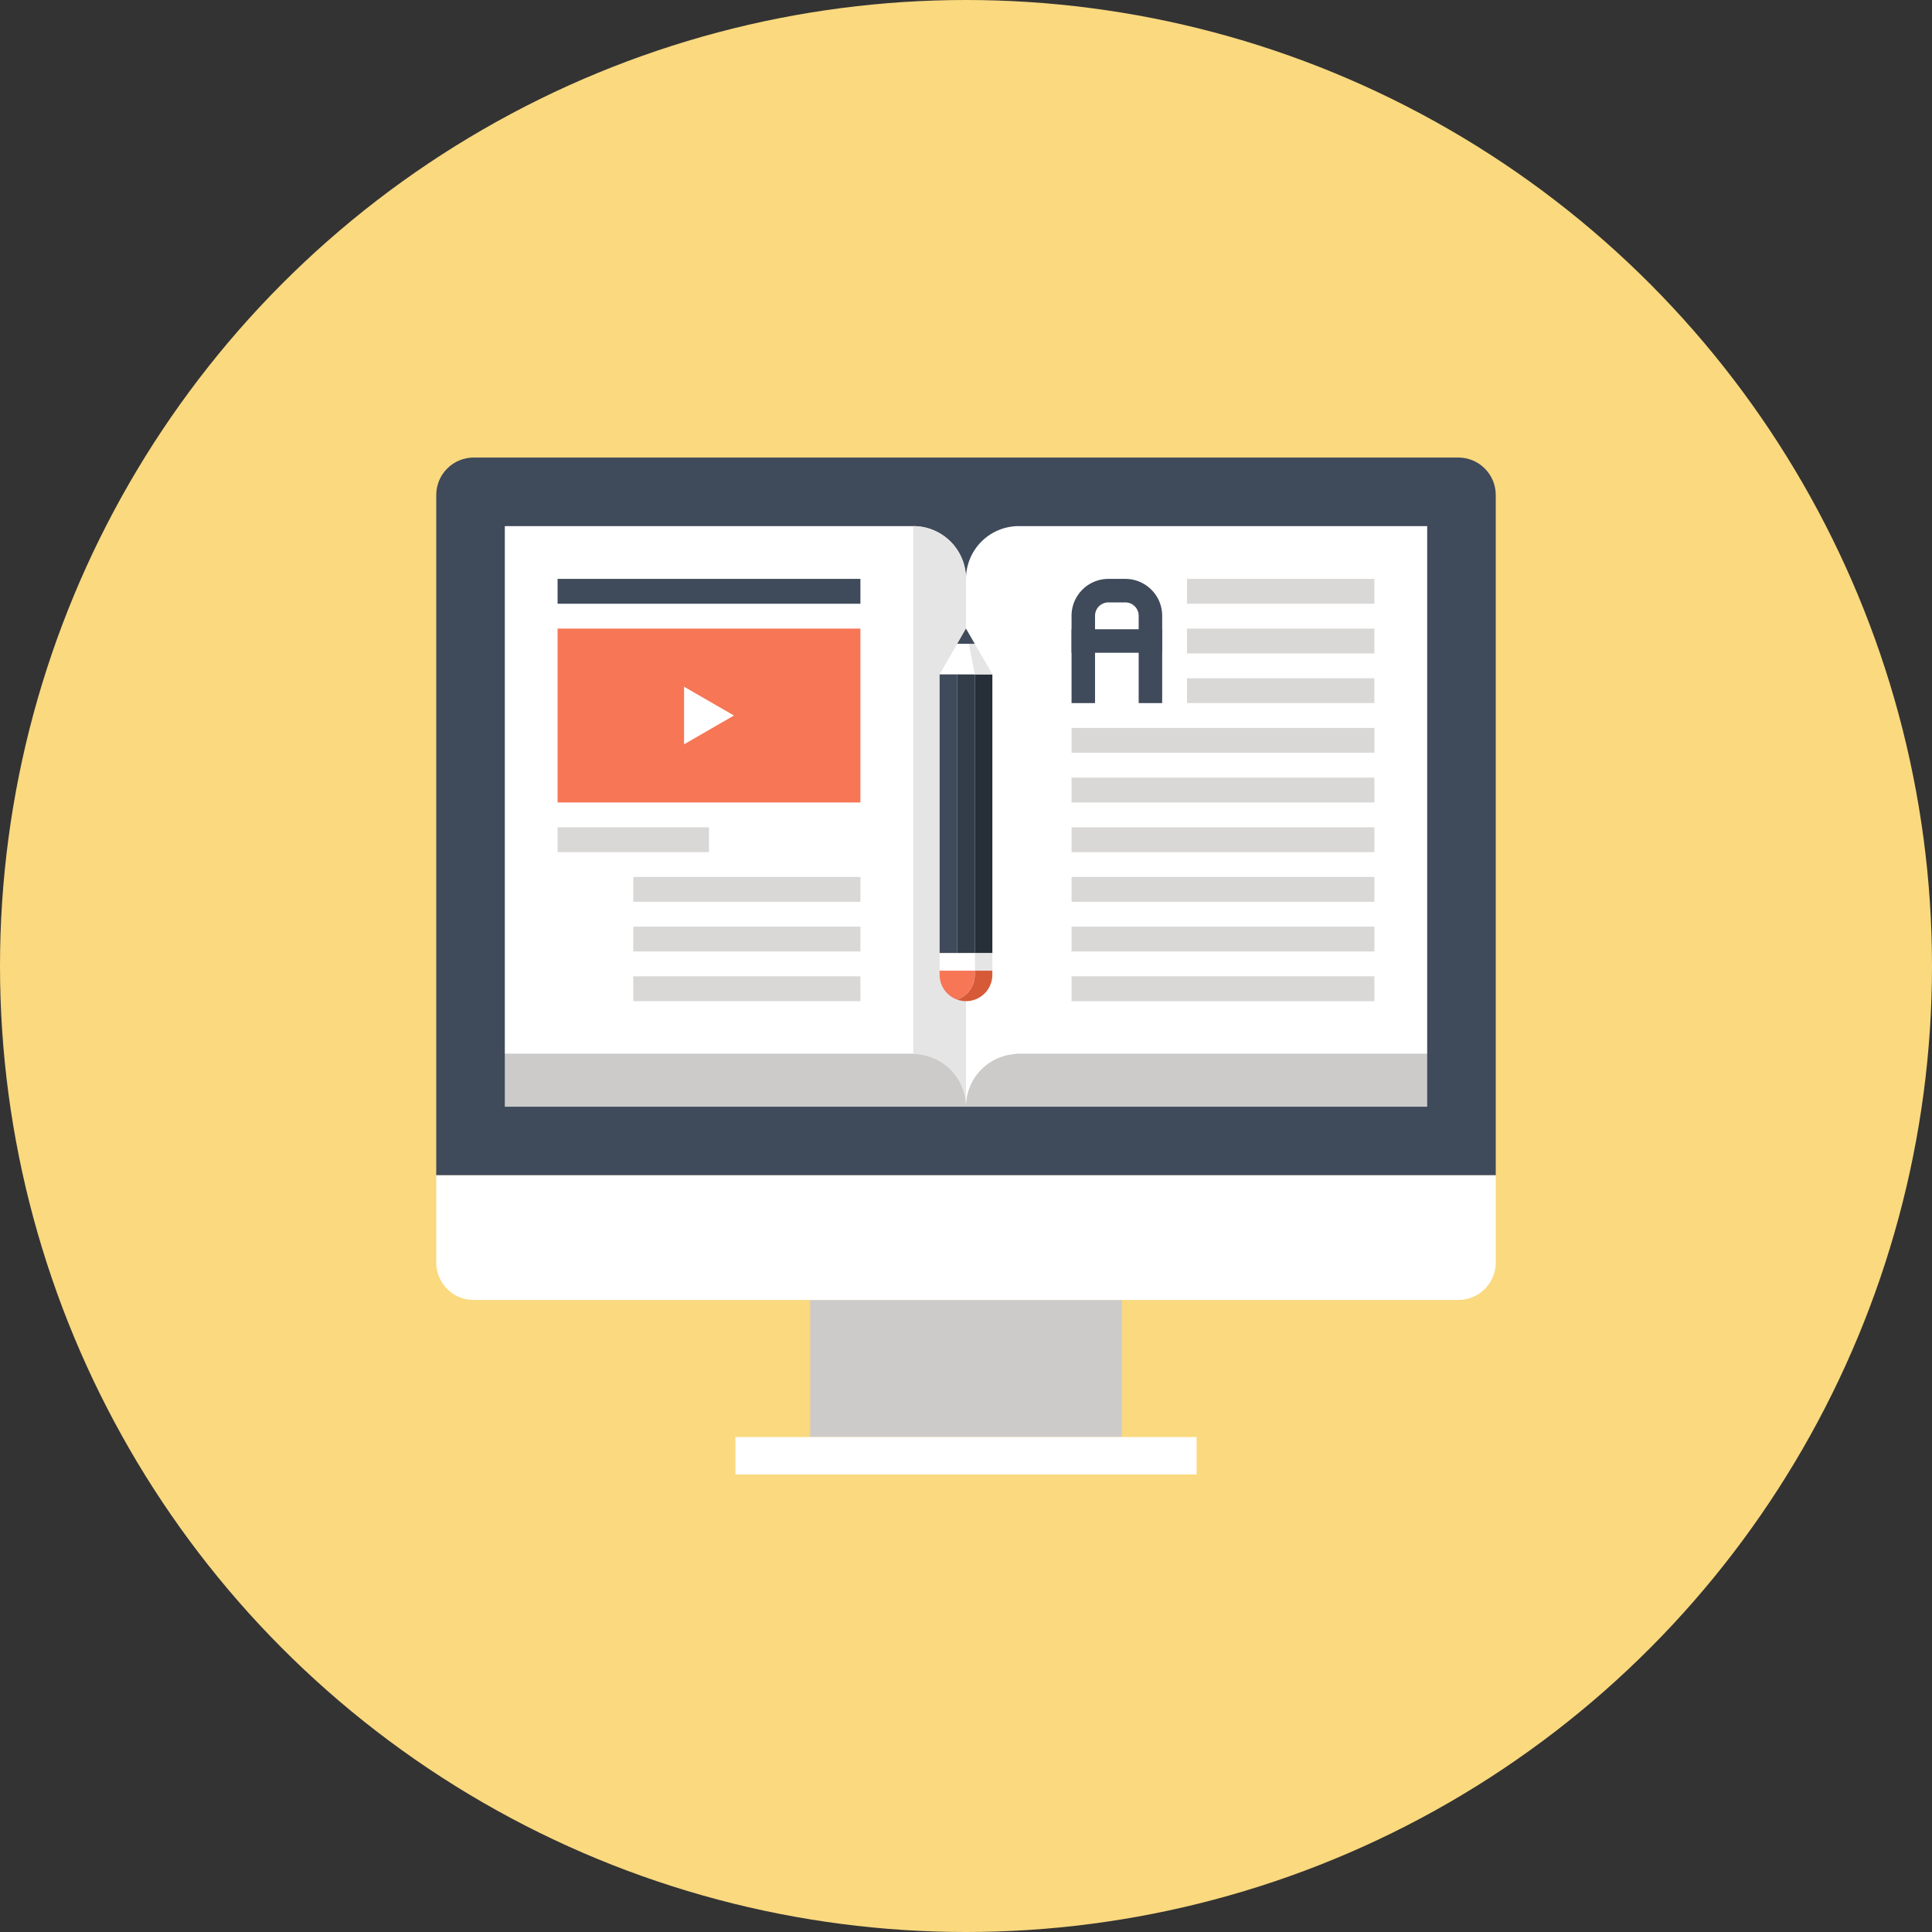 <svg height="155" width="155" xml:space="preserve" xmlns="http://www.w3.org/2000/svg"><rect width="100%" height="100%" fill="#333333" stroke="none"/><circle cx="77.5" cy="77.5" fill="#9de8f7" r="77.5" style="fill:#fad97f;fill-opacity:1"/><path fill="#CCCBCA" d="M65 104.291h25v11H65z"/><path fill="#FFF" d="M59 115.291h37v3H59z"/><path d="M35 94.291V39.709c0-.768.293-1.535.879-2.121s1.351-.879 2.121-.879h79c.768 0 1.537.293 2.121.879.586.586.879 1.354.879 2.121v54.582H35z" fill="#3F4A5A"/><path fill="#3F4A5A" d="M40.5 42.209h74V88.79h-74z"/><path d="M120 101.29c0 .769-.293 1.536-.879 2.121a2.984 2.984 0 0 1-2.121.88H38c-.77 0-1.535-.293-2.121-.88A2.986 2.986 0 0 1 35 101.29v-6.999h85v6.999z" fill="#FFF"/><g><path fill="#CCCBCA" d="M40.5 84.555h74v4.235h-74z"/><path d="M73.266 42.209H40.5v42.346h32.766A4.235 4.235 0 0 1 77.5 88.79V46.443a4.235 4.235 0 0 0-4.234-4.234z" fill="#FFF"/><path d="M81.734 42.209H114.5v42.346H81.734A4.233 4.233 0 0 0 77.5 88.79V46.443a4.234 4.234 0 0 1 4.234-4.234z" fill="#FFF"/><path d="M73.266 42.209v42.346A4.235 4.235 0 0 1 77.5 88.79V46.443a4.235 4.235 0 0 0-4.234-4.234z" fill="#E6E5E5"/><g><g fill="#D9D8D7"><path d="M95.232 46.443h15.031v1.993H95.232zM95.232 50.43h15.031v1.992H95.232zM95.232 54.414h15.031v1.994H95.232zM85.969 58.4h24.295v1.993H85.969zM85.969 62.386h24.295v1.993H85.969zM85.969 66.371h24.295v1.993H85.969zM85.969 70.357h24.295v1.992H85.969zM85.969 74.342h24.295v1.993H85.969zM85.969 78.328h24.295v1.993H85.969z"/></g><g fill="#3F4A5A"><path d="M93.239 56.408h-1.885v-7.002a1.073 1.073 0 0 0-1.077-1.077H88.93a1.074 1.074 0 0 0-1.078 1.077v7.002h-1.884v-7.002c0-.791.308-1.535.867-2.095a2.942 2.942 0 0 1 2.095-.868h1.347a2.95 2.95 0 0 1 2.095.868c.56.56.867 1.304.867 2.095v7.002z"/><path d="M85.969 50.484h7.271v1.885h-7.271z"/></g><g><path fill="#D9D8D7" d="M44.734 66.371h12.147v1.993H44.734z"/><path fill="#3F4A5A" d="M44.734 46.443h24.295v1.994H44.734z"/><path fill="#D9D8D7" d="M50.809 70.357H69.03v1.992H50.809zM50.809 74.342H69.03v1.993H50.809zM50.809 78.328H69.03v1.993H50.809z"/><g><path fill="#F67656" d="M44.734 50.43h24.295v13.949H44.734z"/><path fill="#FFF" d="m54.882 55.095 4 2.309-4 2.31z"/></g></g></g></g><g><path fill="#3F4A5A" d="M75.385 54.092h1.41v22.376h-1.41z"/><path fill="#333C49" d="M76.795 54.092h1.409v22.376h-1.409z"/><path fill="#262E37" d="M78.204 54.092h1.411v22.376h-1.411z"/><path fill="#FFF" d="m79.617 54.092-1.414-2.443h-1.406l-1.411 2.443z"/><path fill="#E6E5E5" d="M79.617 54.092h-1.413l-.47-2.443h.469z"/><path fill="#3F4A5A" d="m78.203 51.649-.705-1.219-.701 1.219z"/><path fill="#E6E5E5" d="M78.204 76.468h1.411v1.409h-1.411z"/><path fill="#FFF" d="M75.385 76.467h2.819v1.41h-2.819z"/><path d="M79.614 78.206v-.328h-1.411l-.001.328a2.11 2.11 0 0 1-.616 1.495 2.09 2.09 0 0 1-.793.496c.229.082.465.124.705.124a2.12 2.12 0 0 0 1.498-.62c.412-.413.617-.956.618-1.495z" fill="#D65A38"/><path d="m78.202 78.206.001-.328h-2.82v.328a2.115 2.115 0 0 0 1.41 1.991c.289-.098.561-.268.793-.496a2.11 2.11 0 0 0 .616-1.495z" fill="#F67656"/></g></svg>